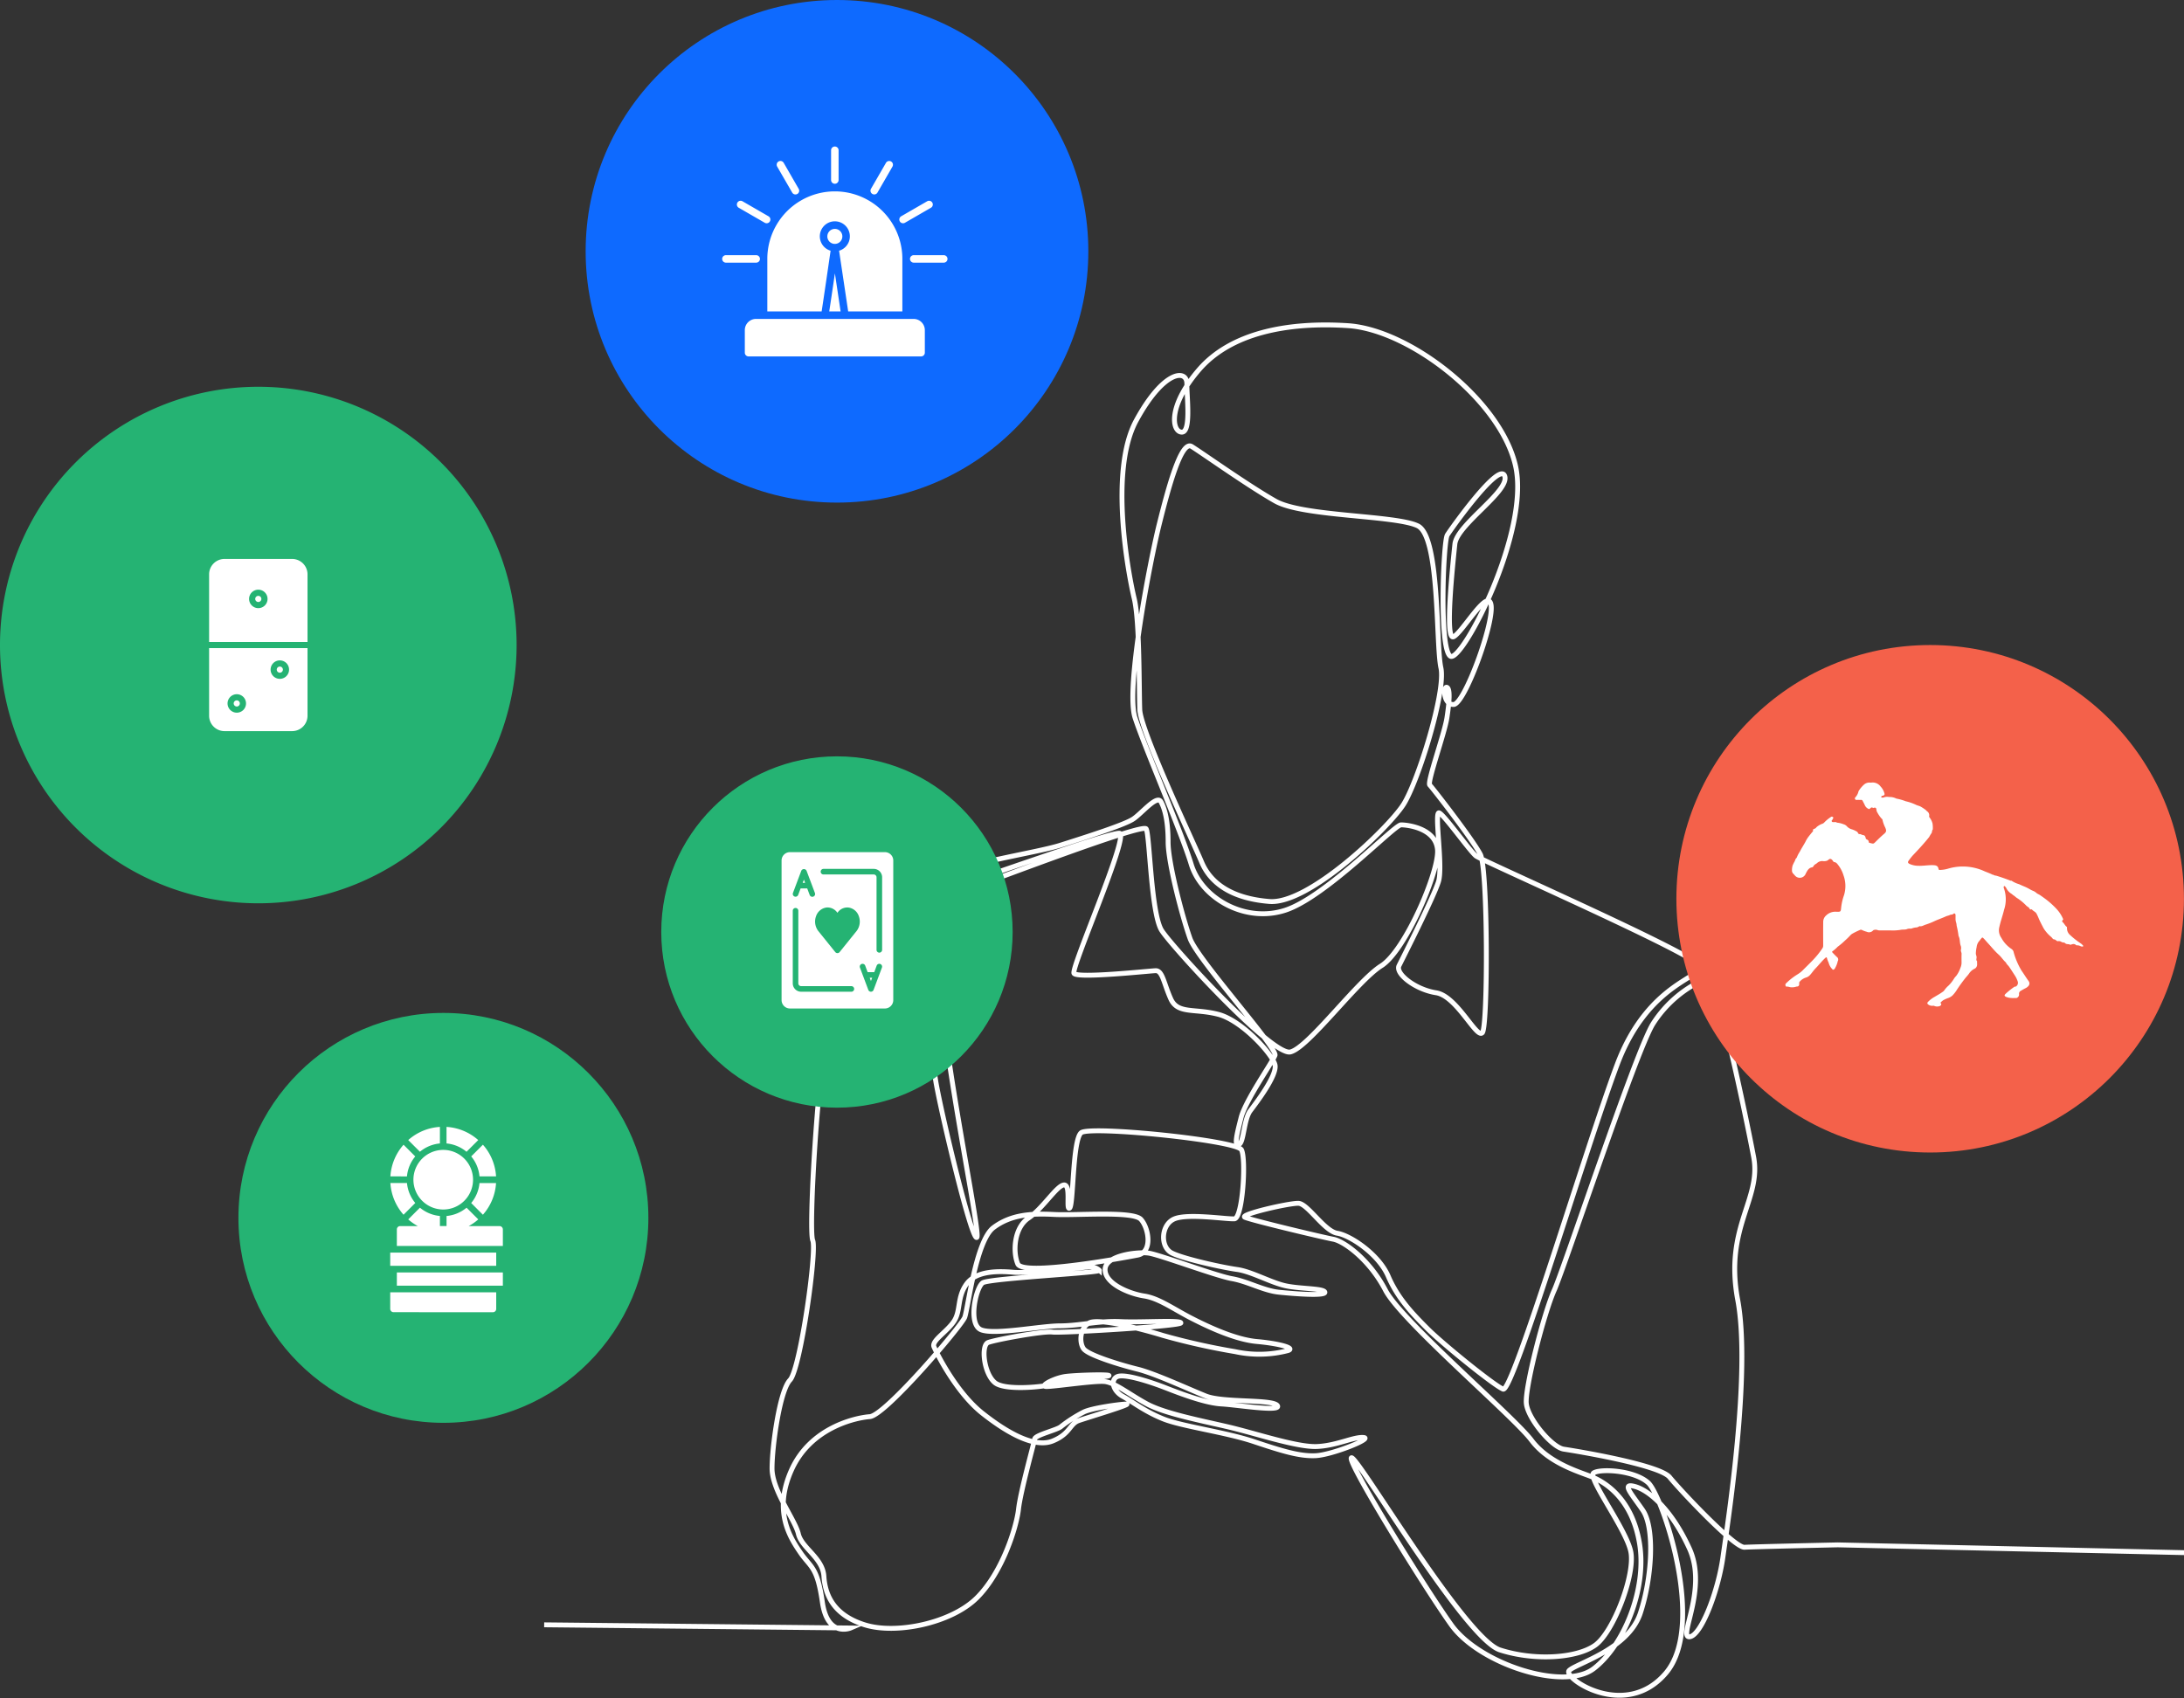 <svg id="Gaming" xmlns="http://www.w3.org/2000/svg" width="447.503" height="347.974" viewBox="0 0 447.503 347.974">
  <rect x="0" y="0" width="447.503" height="347.974" fill="#333333" stroke="none"/>
  <path id="GUY" d="M70.815,269.712l62.8.654s-4.74,2.043-5.8-5.312-2.37-7.028-4.494-10.133-5.639-8.5-1.8-17,12.83-10.624,16.017-10.869,18.8-18.632,19.449-20.348,2.288-15.69,5.884-18.387,7.763-2.942,12.421-2.7,16.221-.776,17.815,1.021,2.452,6.7-.695,7.314-23.494,4.331-24.557,1.8-.735-7.436,2.206-9.4,5.8-6.7,7.273-6.783.327,5.312,1.144,4.74.572-13.974,2.37-15.445,31.871,1.553,32.851,3.514.245,14.056-1.471,14.137-9.479-1.144-12.258,0-3.024,5.8-.49,7.028,10.378,2.942,13.32,3.351,6.946,2.7,9.97,3.35,7.845.49,8.009,1.308-6.211.327-9.4,0-6.374-2.206-9.643-2.778-14.791-4.9-17.052-5.23-8.894.409-8.935,3.351,5.026,4.985,8.009,5.434,5.938,2.629,9.643,4.535,9.153,4.413,13.457,4.794,8.008,1.308,6.374,1.852a23.385,23.385,0,0,1-10.842.218,139.472,139.472,0,0,1-14.818-3.323c-4.413-1.362-13.184-3.6-15.091-2.561s-2.07,3.977-1.144,5.285,7.518,3.323,11.059,4.195,10.46,4.086,14,5.5,13.729.6,14.655,1.961-8.39-.163-11.441-.327-7.573-1.8-11.332-3.269-8.608-2.942-10.024-2.343-.981,2.887,1.09,4.032,4.631,3.187,8.444,4.685,12.639,2.67,18.36,4.576,9.4,3.078,12.748,2.915,11.877-3.568,9.806-3.732-5.5,1.689-9.588,1.852-12.585-2.724-18.2-4.032-12.912-2.724-16.562-4.685-6.565-4.4-8.73-4.6-10.419,1.062-11.931,1.021,1.675-1.8,4.086-2.084,9.085-.463,8.758-.136-9.624.711-10.487,1.417-10.569,1.88-12.857.027-2.942-7.682-1.389-8.254,11.2-2.37,13.157-2.125,26.368-1.226,26.314-1.88-8.117-.054-12.367-.272-8.5.872-12.421.872-13.348,1.907-16.126.817-1.09-8.717.327-9.643,24.693-2.07,23.876-2.561a2.932,2.932,0,0,0-2.574-.654c-1.471.2-12.135,1.308-15,1.062s-7.559-.409-9.6,2.37-1.144,5.475-2.615,7.682-4.62,3.967-4.086,5.23,4.576,9.4,9.97,13.647,10.787,7.11,14.383,5.639,3.432-3.514,5.312-4.168,11.032-3.391,9.765-3.391-7.11.817-8.744,1.635a28.107,28.107,0,0,0-4.658,2.983c-.776.695-5.271,1.716-5.394,2.533s-2.9,10.705-3.31,14.383-3.269,12.912-8.5,18.142-16.589,7.6-23.045,5.557-8.09-6.211-8.335-9.97-4.576-5.8-5.23-8.662-5.393-8.907-5.393-13.4,1.553-15.9,3.677-18.125,5.557-26.494,4.658-28.619,1.062-36.12,3.432-45.6S141.293,120.9,148.73,117.3s22.718-5.72,27.866-7.355,13.157-4.168,14.955-5.393,4.822-4.985,5.639-3.514,1.471,4,1.471,8.254,2.942,15.445,4.495,19.776,17.978,22.473,17.406,23.944-6.047,9.234-6.946,12.748-1.471,5.884-.449,5.516.981-5.107,2.329-6.905,5.557-7.3,5.067-9.425-6.756-9.1-11.659-10.351-8.281,0-9.7-3.16-1.689-5.829-3.105-5.775-16.072,1.634-16.725.545,11.441-28.547,9.316-28.711-29.419,9.643-35.3,11.441-3.6,32.4-2.247,39.879,7.355,32.484,8.335,31.5-9.562-49.263-7.477-60.432,4.168-10.542,6.864-11.4,34.567-13.116,35.3-11.89.981,17.406,3.187,20.839,22.677,25.742,26.355,24.884,13.729-14.587,18.632-17.651,11.89-19.367,11.522-23.78-6.088-5.108-7.477-5.108-15.445,14.791-23.7,17.488-17.161-2.452-19.286-9.4S193.839,89.846,191.878,83.8s3.105-32.2,4.985-39.716,4.495-17.161,6.619-15.854,11.522,8.009,17.161,11.2,24.6,2.86,29.174,5.067,3.677,24.271,4.74,29.092-4.658,23.29-7.682,28.03-19.368,20.512-27.458,19.858-12.176-4-13.892-8.09-12.5-26.886-12.667-31.217,0-18.06-1.144-22.8-5.23-26.069.409-36.447,10.378-10.542,10.378-7.6.9,10.052-1.062,9.97-2.942-5.23,3.514-12.748,17.978-9.888,30.563-9.071,31.217,15.2,34.322,28.684-10.958,40.354-13.32,39.062-1.471-23.535-.654-24.843,10.705-15.2,11.768-12.095-9.806,9.97-10.215,13.974-2.125,19.94-.245,18.959,7.191-10.378,7.682-6.374-5.475,20.185-7.682,20.267-2.125-3.841-1.389-3.514.49,3.105,0,6.292S251.7,97.038,252.269,97.61s8.826,11.2,10.378,14.219,1.553,35.14.409,36.529-5.23-7.518-9.48-8.172-8.417-3.923-7.6-5.557,7.11-14.056,8.09-17.243-.981-14.628.164-14.056,6.265,7.835,7.518,8.826,44.619,20.021,45.763,22.473-10.46,3.269-16.834,20.267-21.411,67.337-23.372,66.52-12.421-9.316-15.445-12.34-6.129-6.211-8.09-10.787-7.845-8.417-10.46-8.826-6.047-6.047-7.927-6.129-12.169,2.288-10.988,2.86,15.891,4.086,18.1,4.495,7.436,4.168,10.705,10.46,26.232,25.823,29.909,30.727,10.3,6.619,12.585,7.6,8.008,4.168,9.561,13.566-3.269,21-9.4,25.66-23.454-.981-29.174-8.989-21.819-34.159-20.43-34.241,23.29,37.1,30.4,39.389,15.772,1.716,19.531-.981,8.254-14.546,7.273-19.2-8.989-15.2-7.6-16.1,8.335-.572,11.2,2.043,11.931,29.174,3.6,38.98-21.288.94-19.817-.531,12.135-4.29,14.587-11.768,2.942-17.529.49-21.084-4.413-5.6-1.634-4.862,7.436,4.495,11.2,12.748-2.37,18.224,0,18.06,5.884-9.316,6.864-16.344,5.8-37.836,3.024-52.709,4.9-20.593,3.269-29.256-7.641-37.223-9.357-36.733a24.288,24.288,0,0,0-11.277,9.439c-3.555,5.761-18.1,49.849-20.226,54.589s-6.047,20.1-5.72,23.208,5.23,8.989,7.682,9.357,19.613,3.187,21.7,5.761,13.239,14.464,15.323,14.342,19.122-.49,19.122-.49l70.939,1.594" transform="translate(40.685 63.267)" fill="none" stroke="#fff" stroke-miterlimit="10" stroke-width="1"/>
  <g id="WIN" transform="translate(120)">
    <circle id="Ellipse_1233" data-name="Ellipse 1233" cx="51.5" cy="51.5" r="51.5" fill="#0e6aff"/>
    <path id="Union_53" data-name="Union 53" d="M5.379,43.043a.768.768,0,0,1-.765-.77V37.664a2.306,2.306,0,0,1,2.3-2.309H39.2A2.31,2.31,0,0,1,41.5,37.664v4.609a.769.769,0,0,1-.77.77Zm20.414-9.225L23.931,21.381a3.076,3.076,0,1,0-1.742,0c-.6,4.16-1.383,9.52-1.833,12.438H9.225V23.055a13.835,13.835,0,0,1,27.67,0V33.818Zm-3.88,0c.232-1.52.595-3.92,1.161-7.8l1.166,7.8ZM39.2,23.828a.769.769,0,0,1,0-1.537h6.148a.769.769,0,1,1,0,1.537Zm-38.429,0a.769.769,0,1,1,0-1.537H6.917a.769.769,0,1,1,0,1.537Zm20.753-5.383a1.538,1.538,0,1,1,1.538,1.537A1.539,1.539,0,0,1,21.521,18.445Zm14.851-3.072a.769.769,0,0,1,.28-1.051l5.326-3.076a.768.768,0,0,1,.77,1.33l-5.326,3.076a.722.722,0,0,1-.387.1A.763.763,0,0,1,36.372,15.373ZM8.7,15.652,3.371,12.576a.768.768,0,0,1,.77-1.33l5.321,3.076a.765.765,0,0,1-.383,1.432A.717.717,0,0,1,8.7,15.652Zm22.049-5.91A.767.767,0,0,1,30.461,8.7l3.076-5.326a.768.768,0,1,1,1.33.77L31.8,9.461a.759.759,0,0,1-.668.387A.74.74,0,0,1,30.746,9.742ZM14.323,9.467,11.247,4.141a.77.77,0,0,1,1.335-.77L15.653,8.7a.767.767,0,0,1-.28,1.049.779.779,0,0,1-.387.1A.763.763,0,0,1,14.323,9.467ZM22.29,6.916V.768a.77.77,0,0,1,1.539,0V6.916a.77.77,0,0,1-1.539,0Z" transform="translate(27.999 30)" fill="#fff" stroke="rgba(0,0,0,0)" stroke-miterlimit="10" stroke-width="1"/>
  </g>
  <g id="HORSE" transform="translate(343.492 132.189)">
    <circle id="Ellipse_1234" data-name="Ellipse 1234" cx="52" cy="52" r="52" fill="#f4614a"/>
    <path id="betting" d="M48.365,38.537c.5.71.949,1.454,1.461,2.158a.784.784,0,0,1,.068.89,1.691,1.691,0,0,1-.622.544c-.337.171-.676.352-1,.557a.659.659,0,0,0-.394.71.72.72,0,0,1-.267.631.506.506,0,0,1-.432.154c-.306-.005-.616.025-.919-.009a3.149,3.149,0,0,1-1.064-.24c-.335-.165-.364-.315-.118-.575a15.1,15.1,0,0,1,1.841-1.476c.1-.08.226.007.338-.08a.876.876,0,0,0,.352-1,5.3,5.3,0,0,0-.522-1.13c-.424-.644-.825-1.3-1.274-1.933-.2-.284-.508-.494-.625-.839-.556-.472-.927-1.115-1.474-1.6-.806-.712-1.47-1.56-2.2-2.345-.3-.319-.57-.666-.881-.976-.271-.269-.283-.261-.55.056-.126.149-.234.325-.359.458a2.187,2.187,0,0,0-.536,1.248,6.645,6.645,0,0,0-.165,1.357c.021.279.18.514.152.808-.023.242-.127.528.109.745-.048.37.093.751-.112,1.12a.808.808,0,0,1-.4.4,2.808,2.808,0,0,0-1.155,1.024c-.252.353-.559.658-.822.994-.553.707-1.077,1.428-1.573,2.174a6.726,6.726,0,0,1-1,1.31,2.655,2.655,0,0,1-.839.5,6.2,6.2,0,0,0-1.088.488,4.622,4.622,0,0,0-.45.391.126.126,0,0,0-.011.206.263.263,0,0,1,.037.375.6.6,0,0,1-.441.249,1.483,1.483,0,0,1-.887-.066c-.164-.1-.356-.024-.534-.041a1.3,1.3,0,0,1-.747-.268c-.238-.2-.229-.318-.029-.547a5.692,5.692,0,0,1,1.355-1.025c.521-.323,1.066-.6,1.563-.971a1.36,1.36,0,0,0,.4-.349,5.019,5.019,0,0,1,.879-.982A7.5,7.5,0,0,0,34.616,40.1a4.017,4.017,0,0,1,.382-.45,5.678,5.678,0,0,0,.851-1.614,2.845,2.845,0,0,0,.244-1c0-.633-.021-1.267.008-1.9.012-.287-.183-.516-.14-.809a1.557,1.557,0,0,0-.007-.789c-.29-.666-.123-1.428-.476-2.071a17.939,17.939,0,0,0-.39-2.115,2.683,2.683,0,0,0-.115-.681,2.282,2.282,0,0,1-.109-.751q0-.368,0-.736c0-.266-.231-.446-.4-.28-.24.235-.54.14-.758.257-.265.141-.549.163-.806.282-.772.358-1.581.624-2.354.982a14.294,14.294,0,0,1-1.843.725c-.378.114-.73.393-1.16.312-.141-.027-.194.112-.315.138s-.23.125-.382.114a2.536,2.536,0,0,0-.566.093c-.25.039-.477.211-.743.148a1.618,1.618,0,0,0-.741.144c-.417.094-.846.019-1.238.118a10,10,0,0,1-2.162.1c-.715.024-1.431,0-2.147.008-.3,0-.558-.2-.871-.133-.155.033-.3.014-.429.159a1.1,1.1,0,0,1-1.291.248,5.591,5.591,0,0,1-.958-.353.441.441,0,0,0-.452,0,14.362,14.362,0,0,0-1.631.807,3.443,3.443,0,0,0-.312.275,13.274,13.274,0,0,1-1.138,1.114,13.754,13.754,0,0,1-1.451,1.226.255.255,0,0,0-.044.043,6.655,6.655,0,0,1-.942.83c-.218.146-.2.2-.032.375.314.321.624.649.958.949a.579.579,0,0,1,.158.43c.03.212-.14.356-.139.563a5.193,5.193,0,0,1-.62,1.4c-.067.078-.181.034-.26.123s-.115-.056-.164-.1a2.807,2.807,0,0,1-.765-1.335,6.764,6.764,0,0,1-.278-.685c-.13-.535-.169-.528-.558-.157-.673.642-1.24,1.381-1.893,2.044-.411.417-.725.934-1.137,1.363a1.809,1.809,0,0,1-.84.491,2.76,2.76,0,0,0-1.249.845c-.085.088-.071.177-.082.275-.022.191.058.383-.122.568s-.374.107-.545.177a2.626,2.626,0,0,1-.936.111c-.337.013-.64-.184-.993-.136-.191.026-.311-.395-.177-.584a1.761,1.761,0,0,1,.171-.175,13.08,13.08,0,0,1,2.326-1.794,5.881,5.881,0,0,0,.928-.718c.689-.7,1.4-1.377,2.077-2.085A17.271,17.271,0,0,0,7.57,34.007a.913.913,0,0,0,.172-.546c0-1.614-.014-3.228.006-4.842a1.743,1.743,0,0,1,.607-1.366,2.684,2.684,0,0,1,2.114-.749c.877.025.879-.02.96-.9a11.238,11.238,0,0,1,.58-2.493,6.4,6.4,0,0,0-.1-4.065,6.6,6.6,0,0,0-1.045-2.06c-.223-.288-.424-.606-.835-.662-.213-.029-.264-.227-.379-.365-.21-.253-.459-.424-.781-.152a1.3,1.3,0,0,1-.392.252,1.975,1.975,0,0,1-.79.062,1.528,1.528,0,0,0-1.228.432,1.27,1.27,0,0,1-.141.1,1.8,1.8,0,0,0-.476.361c-.095.16-.19.355-.375.384-.743.118-1,.742-1.294,1.276a1.3,1.3,0,0,1-2.25.365,2.339,2.339,0,0,1-.315-.373c-.2,0-.073-.264-.235-.3a3.387,3.387,0,0,1,.109-1.357,7.75,7.75,0,0,1,.4-.813c.141-.246.163-.573.429-.746a6.12,6.12,0,0,1,.643-1.268c.347-.68.769-1.314,1.133-1.983a7.113,7.113,0,0,1,.513-.894c.283-.378.58-.741.878-1.105a1.784,1.784,0,0,1,.13-.131c.134-.131-.034-.342.092-.447s.315-.134.453-.229.22-.248.354-.337a4.167,4.167,0,0,1,.936-.548,1.035,1.035,0,0,0,.5-.281A7.2,7.2,0,0,1,9.3,7.1a.3.3,0,0,1,.422,0c.078.066.164.154.069.248-.116.114-.108.285-.249.4s-.036.355.155.373a3.27,3.27,0,0,0,.551,0c.169-.015.265.141.441.134a4.431,4.431,0,0,1,1.219.313,1.416,1.416,0,0,1,.728.461,2.115,2.115,0,0,0,.986.58,4.471,4.471,0,0,1,1.029.478c.015.01.033.019.049.029.2.125.156.506.535.473.22-.019.438.18.644.194.392.026.49.283.56.56.032.127.058.251.164.3.27.118.486.257.473.6,0,.042.073.106.125.126a6.847,6.847,0,0,0,.669.158c.17.045.36-.107.5-.246.6-.6,1.2-1.19,1.851-1.742.5-.426.5-.667.236-1.292a6.686,6.686,0,0,1-.566-1.6c-.018-.121-.107-.168-.175-.234a5.734,5.734,0,0,1-.807-1.139,1.463,1.463,0,0,1-.262-.693C18.625,5.2,18.445,5.1,18.1,5.2c-.1.03-.148.086-.221-.016s-.144-.06-.265-.036c-.233.048-.318.436-.623.252a1.46,1.46,0,0,1-.693-.684c-.126-.315-.305-.609-.455-.916a.357.357,0,0,0-.376-.227c-.285.014-.573-.011-.858.01a.333.333,0,0,1-.347-.188.329.329,0,0,1,.059-.333,2.549,2.549,0,0,0,.662-1.256A5.8,5.8,0,0,1,16.2.363a1.71,1.71,0,0,1,.96-.341,3.166,3.166,0,0,0,.551,0,2,2,0,0,1,1.8.819,3.244,3.244,0,0,1,.806,1.5c.02.1.014.131-.041.175-.1.085-.162.248-.344.208-.123-.028-.172.08-.249.139s-.046.112-.037.167c0,.024.059.057.093.059a.779.779,0,0,0,.364,0,1.989,1.989,0,0,1,1.118-.105,3.027,3.027,0,0,1,1.518.326,10.468,10.468,0,0,1,1.923.548,9.9,9.9,0,0,1,2.039.7c.314.168.688.221,1,.386a9.145,9.145,0,0,1,1.012.666c.116.081.2.209.308.3a.954.954,0,0,1,.437.987.308.308,0,0,0,.077.275,3.409,3.409,0,0,1,.607,1.218A5.534,5.534,0,0,1,30.2,9.65c-.212.222-.1.557-.3.8a6.136,6.136,0,0,0-.441.735c-1.05,1.322-2.2,2.557-3.363,3.78a12.054,12.054,0,0,0-.829,1.05c-.291.381-.095.552.214.7a4.429,4.429,0,0,0,1.774.365c1,.035,1.99-.157,2.99-.129.54.016,1.027.093,1.125.763.039.261.262.227.436.212a6.332,6.332,0,0,0,1.5-.249,10.61,10.61,0,0,1,7.548.551c.544.216,1.093.417,1.615.686H42.6a1.038,1.038,0,0,0,.578.187q1.51.46,2.981,1.04c.061,0,.147-.027.18,0a5.427,5.427,0,0,0,1.547.714c.371.176.755.345,1.142.5a10.153,10.153,0,0,1,1.067.539,4.107,4.107,0,0,0,.714.347,2.311,2.311,0,0,1,.675.447c.205.164.471.249.689.4.4.275.8.561,1.187.85a16.944,16.944,0,0,1,2.224,2.013A7.319,7.319,0,0,1,56.9,27.976c.05.11,0,.123-.042.178-.2.294-.215.329.023.544.286.257.414.641.734.863.1.072.083.174.082.273a1.805,1.805,0,0,0,.653,1.447,16.345,16.345,0,0,0,2.222,1.742,3,3,0,0,1,.4.378.147.147,0,0,1,.038.166c-.02.061-.09.072-.153.063a1.024,1.024,0,0,1-.345-.056,1.44,1.44,0,0,0-.78-.191.228.228,0,0,1-.165-.039c-.32-.331-.678-.234-1.043-.109-.054.019-.133.047-.17.023-.316-.2-.75-.022-1.034-.316-.208-.215-.532-.087-.752-.259a1.014,1.014,0,0,0-.732-.155.289.289,0,0,1-.266-.1c-.063-.074-.187-.106-.234-.155-.163-.168-.436-.048-.574-.275a2.747,2.747,0,0,0-.425-.439A7.213,7.213,0,0,1,52.9,29.881c-.287-.555-.586-1.105-.845-1.673-.2-.447-.372-.909-.616-1.339-.217-.384-.663-.5-.923-.83-.032-.041-.155-.016-.236-.011s-.182,0-.209-.082c-.118-.374-.509-.462-.737-.724a10.225,10.225,0,0,0-2.025-1.631,5.475,5.475,0,0,0-.5-.406c-.2-.1-.335-.284-.516-.384a2.91,2.91,0,0,1-1.115-1.313c-.153-.034-.173-.352-.366-.223-.135.09-.091.309-.028.458a6.8,6.8,0,0,1,.033,4.345c-.286,1.2-.72,2.362-.98,3.571a2.643,2.643,0,0,0,.406,2.2,6.337,6.337,0,0,0,2.067,2.274,1.064,1.064,0,0,1,.481.758,15.052,15.052,0,0,0,1.578,3.668" transform="translate(22.337 28.16)" fill="#fff"/>
  </g>
  <g id="CASINO" transform="translate(48.854 207.584)">
    <circle id="Ellipse_1233-2" data-name="Ellipse 1233" cx="42" cy="42" r="42" fill="#25b373"/>
    <path id="chips" d="M.679,37.973A.68.68,0,0,1,0,37.295V33.9H21.717v3.4a.677.677,0,0,1-.679.678Zm.678-5.432V29.828H23.078v2.713ZM0,28.471V25.758H21.717v2.713ZM1.356,24.4V21.006a.682.682,0,0,1,.679-.68H5.646a10.68,10.68,0,0,1-1.958-1.371l2.4-2.4a7.428,7.428,0,0,0,4.094,1.7v2.068h1.357V18.258a7.431,7.431,0,0,0,4.1-1.7l2.4,2.4a10.68,10.68,0,0,1-1.958,1.371H22.4a.682.682,0,0,1,.679.68V24.4Zm15.234-8.8a7.445,7.445,0,0,0,1.7-4.094h3.392A10.766,10.766,0,0,1,18.989,18ZM.033,11.5h3.4a7.44,7.44,0,0,0,1.7,4.094L2.728,18A10.824,10.824,0,0,1,.033,11.5Zm4.72-.68a6.108,6.108,0,1,1,6.105,6.111A6.114,6.114,0,0,1,4.753,10.824Zm13.539-.678a7.445,7.445,0,0,0-1.7-4.094l2.4-2.4a10.766,10.766,0,0,1,2.694,6.492Zm-18.259,0A10.824,10.824,0,0,1,2.728,3.654l2.4,2.4a7.44,7.44,0,0,0-1.7,4.094Zm11.5-6.754V0a10.784,10.784,0,0,1,6.5,2.7l-2.4,2.4A7.443,7.443,0,0,0,11.537,3.393ZM3.688,2.7A10.771,10.771,0,0,1,10.18,0V3.393a7.44,7.44,0,0,0-4.094,1.7Z" transform="translate(31.104 23.355)" fill="#fff" stroke="rgba(0,0,0,0)" stroke-miterlimit="10" stroke-width="1"/>
  </g>
  <g id="CARDS" transform="translate(135.5 155)">
    <circle id="Ellipse_1234-2" data-name="Ellipse 1234" cx="36" cy="36" r="36" transform="translate(-0.008 0)" fill="#25b373"/>
    <path id="Card" d="M1.716,32.041A1.721,1.721,0,0,1,0,30.32V1.715A1.716,1.716,0,0,1,1.716,0H21.169a1.713,1.713,0,0,1,1.716,1.715V30.32a1.718,1.718,0,0,1-1.716,1.721Zm14.677-9.119a.573.573,0,0,0-.336.738l1.716,4.576a.575.575,0,0,0,1.073,0l1.715-4.576a.574.574,0,0,0-1.073-.408l-.5,1.348H17.633l-.5-1.348a.57.57,0,0,0-.536-.365A.606.606,0,0,0,16.393,22.922Zm-14.1-10.91V26.889a1.717,1.717,0,0,0,1.715,1.717H14.3a.573.573,0,1,0,0-1.146H4.006a.573.573,0,0,1-.575-.57V12.012a.57.57,0,1,0-1.14,0Zm6.794-.646a2.617,2.617,0,0,0-2.022,1.758,3.183,3.183,0,0,0,.47,3.057L11,20.482a.576.576,0,0,0,.891,0l3.465-4.3a3.183,3.183,0,0,0,.47-3.057A2.608,2.608,0,0,0,13.8,11.365a2.408,2.408,0,0,0-2.28.963l-.077.1-.076-.1a2.453,2.453,0,0,0-1.93-.99A2.14,2.14,0,0,0,9.085,11.365ZM8.012,4.006a.572.572,0,0,0,.57.57h10.3a.575.575,0,0,1,.575.568V20.023a.572.572,0,0,0,1.145,0V5.145a1.72,1.72,0,0,0-1.72-1.715H8.582A.573.573,0,0,0,8.012,4.006Zm-2.76,3.43L5.76,8.783A.573.573,0,0,0,6.3,9.15a.458.458,0,0,0,.2-.037.568.568,0,0,0,.335-.734L5.112,3.8a.6.6,0,0,0-1.068,0l-1.72,4.58a.573.573,0,0,0,1.073.4l.5-1.348ZM18.06,25.744h.5l-.249.662ZM4.327,6.291l.249-.656.249.656Z" transform="translate(24.646 19.633)" fill="#fff" stroke="rgba(0,0,0,0)" stroke-miterlimit="10" stroke-width="1"/>
  </g>
  <g id="DOMINO" transform="translate(0 79.262)">
    <path id="Path_186386" data-name="Path 186386" d="M52.927,0A52.927,52.927,0,1,1,0,52.927,52.927,52.927,0,0,1,52.927,0Z" fill="#25b373"/>
    <path id="Union_54" data-name="Union 54" d="M3.151,35.285A3.153,3.153,0,0,1,0,32.133V18.271H20.164V32.133a3.156,3.156,0,0,1-3.151,3.152Zm.629-5.67a1.891,1.891,0,1,0,1.889-1.893A1.891,1.891,0,0,0,3.78,29.615ZM12.6,22.684a1.891,1.891,0,1,0,1.889-1.895A1.888,1.888,0,0,0,12.6,22.684ZM5.039,29.615a.629.629,0,1,1,.63.625A.634.634,0,0,1,5.039,29.615Zm8.821-6.932a.629.629,0,1,1,.63.629A.632.632,0,0,1,13.86,22.684ZM0,17.014V3.152A3.153,3.153,0,0,1,3.151,0H17.013a3.156,3.156,0,0,1,3.151,3.152V17.014ZM8.191,8.191A1.891,1.891,0,1,0,10.079,6.3,1.889,1.889,0,0,0,8.191,8.191Zm1.259,0a.629.629,0,1,1,.629.631A.631.631,0,0,1,9.45,8.191Z" transform="translate(42.847 35.285)" fill="#fff" stroke="rgba(0,0,0,0)" stroke-miterlimit="10" stroke-width="1"/>
  </g>
</svg>
